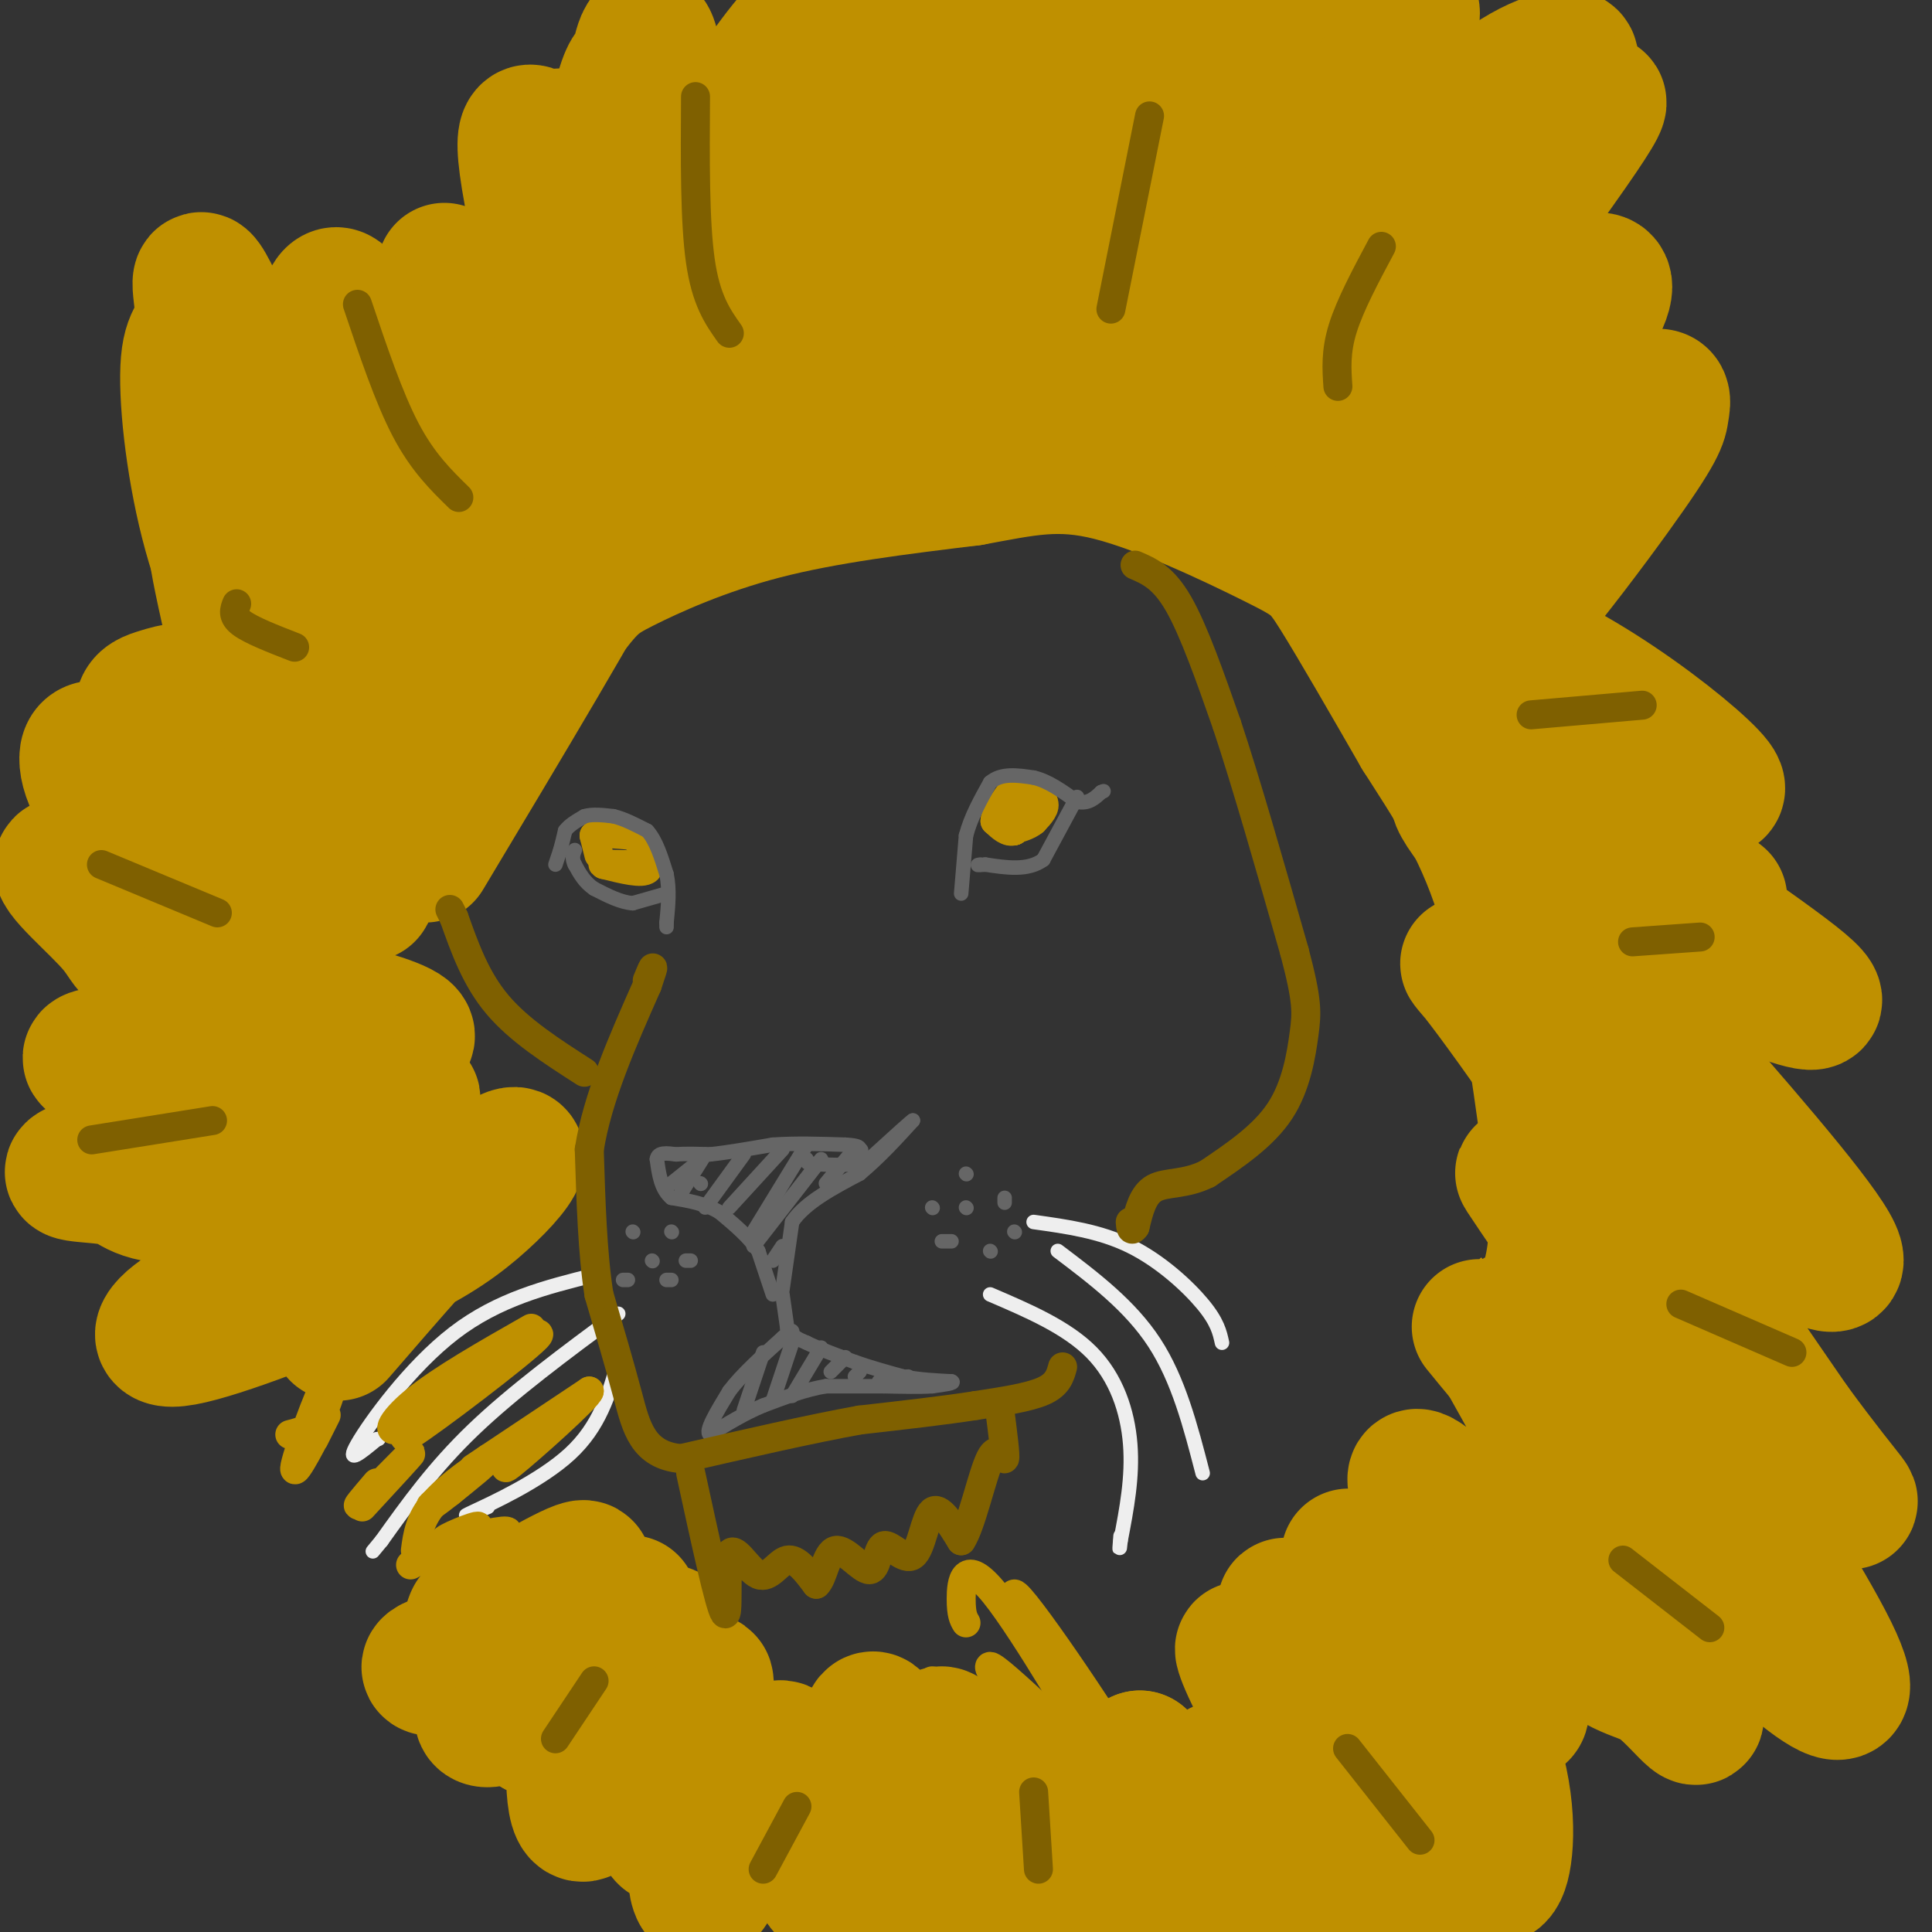 <svg viewBox='0 0 400 400' version='1.1' xmlns='http://www.w3.org/2000/svg' xmlns:xlink='http://www.w3.org/1999/xlink'><rect x="0" y="0" width="400" height="400" fill="#333333" stroke="none"/><g fill='none' stroke='#bf9000' stroke-width='6' stroke-linecap='round' stroke-linejoin='round'><path d='M211,171c0.000,0.000 -1.000,1.000 -1,1'/><path d='M210,172c-0.667,-0.167 -1.833,-1.083 -3,-2'/><path d='M207,170c-0.167,-1.000 0.917,-2.500 2,-4'/><path d='M209,166c1.167,-0.500 3.083,0.250 5,1'/><path d='M214,167c0.167,1.000 -1.917,3.000 -4,5'/><path d='M210,172c-1.333,0.500 -2.667,-0.750 -4,-2'/><path d='M206,170c0.000,-1.500 2.000,-4.250 4,-7'/><path d='M210,163c1.667,-0.667 3.833,1.167 6,3'/><path d='M216,166c0.667,1.167 -0.667,2.583 -2,4'/><path d='M214,170c-1.167,1.000 -3.083,1.500 -5,2'/><path d='M124,177c0.000,0.000 -1.000,-4.000 -1,-4'/><path d='M123,173c1.167,-0.667 4.583,-0.333 8,0'/><path d='M131,173c1.833,1.167 2.417,4.083 3,7'/><path d='M134,180c-1.000,1.000 -5.000,0.000 -9,-1'/><path d='M125,179c-0.833,-0.167 1.583,-0.083 4,0'/><path d='M129,179c0.667,0.000 0.333,0.000 0,0'/><path d='M133,177c0.000,0.000 0.000,1.000 0,1'/></g>
<g fill='none' stroke='#666666' stroke-width='3' stroke-linecap='round' stroke-linejoin='round'><path d='M115,179c0.000,0.000 1.000,-3.000 1,-3'/><path d='M116,176c0.333,-1.167 0.667,-2.583 1,-4'/><path d='M117,172c0.833,-1.167 2.417,-2.083 4,-3'/><path d='M121,169c1.667,-0.500 3.833,-0.250 6,0'/><path d='M127,169c2.167,0.500 4.583,1.750 7,3'/><path d='M134,172c1.833,2.000 2.917,5.500 4,9'/><path d='M138,181c0.667,3.167 0.333,6.583 0,10'/><path d='M138,191c0.000,1.667 0.000,0.833 0,0'/><path d='M138,185c0.000,0.000 -7.000,2.000 -7,2'/><path d='M131,187c-2.500,-0.167 -5.250,-1.583 -8,-3'/><path d='M123,184c-2.000,-1.333 -3.000,-3.167 -4,-5'/><path d='M119,179c-0.667,-1.333 -0.333,-2.167 0,-3'/><path d='M199,185c0.000,0.000 1.000,-12.000 1,-12'/><path d='M200,173c1.000,-3.833 3.000,-7.417 5,-11'/><path d='M205,162c2.333,-2.000 5.667,-1.500 9,-1'/><path d='M214,161c3.000,0.667 6.000,2.833 9,5'/><path d='M223,166c2.333,0.500 3.667,-0.750 5,-2'/><path d='M228,164c0.833,-0.333 0.417,-0.167 0,0'/><path d='M223,165c0.000,0.000 -7.000,13.000 -7,13'/><path d='M216,178c-3.167,2.333 -7.583,1.667 -12,1'/><path d='M204,179c-2.167,0.167 -1.583,0.083 -1,0'/><path d='M162,267c0.000,0.000 2.000,-14.000 2,-14'/><path d='M164,253c2.667,-4.000 8.333,-7.000 14,-10'/><path d='M178,243c4.167,-3.500 7.583,-7.250 11,-11'/><path d='M189,232c0.333,-0.500 -4.333,3.750 -9,8'/><path d='M180,240c-3.333,1.500 -7.167,1.250 -11,1'/><path d='M169,241c-2.167,0.000 -2.083,-0.500 -2,-1'/><path d='M160,268c0.000,0.000 -3.000,-9.000 -3,-9'/><path d='M157,259c-1.833,-2.833 -4.917,-5.417 -8,-8'/><path d='M149,251c-3.000,-1.833 -6.500,-2.417 -10,-3'/><path d='M139,248c-2.167,-1.833 -2.583,-4.917 -3,-8'/><path d='M136,240c0.167,-1.500 2.083,-1.250 4,-1'/><path d='M140,239c1.833,-0.167 4.417,-0.083 7,0'/><path d='M147,239c3.333,-0.333 8.167,-1.167 13,-2'/><path d='M160,237c4.667,-0.333 9.833,-0.167 15,0'/><path d='M175,237c3.000,0.167 3.000,0.583 3,1'/><path d='M178,238c0.500,0.167 0.250,0.083 0,0'/><path d='M141,247c0.000,0.000 5.000,-8.000 5,-8'/><path d='M145,245c0.000,0.000 0.100,0.100 0.1,0.1'/><path d='M146,250c0.000,0.000 8.000,-11.000 8,-11'/><path d='M151,250c0.000,0.000 11.000,-12.000 11,-12'/><path d='M156,258c0.000,0.000 14.000,-18.000 14,-18'/><path d='M156,255c0.000,0.000 11.000,-18.000 11,-18'/><path d='M171,245c0.000,0.000 5.000,-6.000 5,-6'/><path d='M160,261c0.000,0.000 2.000,-3.000 2,-3'/><path d='M139,245c0.000,0.000 5.000,-4.000 5,-4'/><path d='M162,268c0.000,0.000 1.000,7.000 1,7'/><path d='M163,275c0.833,1.667 2.417,2.333 4,3'/><path d='M167,278c2.333,1.167 6.167,2.583 10,4'/><path d='M177,282c3.333,1.167 6.667,2.083 10,3'/><path d='M187,285c3.333,0.667 6.667,0.833 10,1'/><path d='M197,286c1.000,0.333 -1.500,0.667 -4,1'/><path d='M193,287c-2.333,0.167 -6.167,0.083 -10,0'/><path d='M183,287c-3.667,0.000 -7.833,0.000 -12,0'/><path d='M171,287c-4.167,0.667 -8.583,2.333 -13,4'/><path d='M158,291c-4.000,1.667 -7.500,3.833 -11,6'/><path d='M147,297c-1.167,-0.500 1.417,-4.750 4,-9'/><path d='M151,288c2.500,-3.333 6.750,-7.167 11,-11'/><path d='M162,277c2.167,-2.000 2.083,-1.500 2,-1'/><path d='M154,292c0.000,0.000 4.000,-12.000 4,-12'/><path d='M160,290c0.000,0.000 4.000,-12.000 4,-12'/><path d='M164,289c0.000,0.000 6.000,-10.000 6,-10'/><path d='M172,284c0.000,0.000 3.000,-3.000 3,-3'/><path d='M177,285c0.000,0.000 1.000,-1.000 1,-1'/><path d='M182,286c0.000,0.000 1.000,-1.000 1,-1'/><path d='M188,285c0.000,0.000 0.100,0.100 0.1,0.1'/><path d='M193,250c0.000,0.000 0.100,0.100 0.1,0.1'/><path d='M200,250c0.000,0.000 0.100,0.100 0.1,0.1'/><path d='M200,243c0.000,0.000 0.100,0.100 0.1,0.1'/><path d='M208,248c0.000,0.000 0.000,1.000 0,1'/><path d='M205,259c0.000,0.000 0.100,0.100 0.1,0.1'/><path d='M195,257c0.000,0.000 2.000,0.000 2,0'/><path d='M210,255c0.000,0.000 0.100,0.100 0.1,0.1'/><path d='M131,255c0.000,0.000 0.100,0.100 0.1,0.1'/><path d='M139,255c0.000,0.000 0.100,0.100 0.1,0.1'/><path d='M129,265c0.000,0.000 1.000,0.000 1,0'/><path d='M138,265c0.000,0.000 1.000,0.000 1,0'/><path d='M135,261c0.000,0.000 0.100,0.100 0.1,0.1'/><path d='M143,261c0.000,0.000 -1.000,0.000 -1,0'/></g>
<g fill='none' stroke='#eeeeee' stroke-width='3' stroke-linecap='round' stroke-linejoin='round'><path d='M128,272c-10.917,8.083 -21.833,16.167 -30,24c-8.167,7.833 -13.583,15.417 -19,23'/><path d='M79,319c-3.167,3.833 -1.583,1.917 0,0'/><path d='M123,264c-9.933,2.489 -19.867,4.978 -29,12c-9.133,7.022 -17.467,18.578 -20,23c-2.533,4.422 0.733,1.711 4,-1'/><path d='M78,298c0.667,-0.167 0.333,-0.083 0,0'/><path d='M128,282c-1.933,6.667 -3.867,13.333 -10,19c-6.133,5.667 -16.467,10.333 -20,12c-3.533,1.667 -0.267,0.333 3,-1'/><path d='M205,268c7.933,3.400 15.867,6.800 21,12c5.133,5.200 7.467,12.200 8,19c0.533,6.800 -0.733,13.400 -2,20'/><path d='M232,319c-0.333,3.167 -0.167,1.083 0,-1'/><path d='M219,259c7.500,5.667 15.000,11.333 20,19c5.000,7.667 7.500,17.333 10,27'/><path d='M214,253c6.867,0.956 13.733,1.911 20,5c6.267,3.089 11.933,8.311 15,12c3.067,3.689 3.533,5.844 4,8'/></g>
<g fill='none' stroke='#bf9000' stroke-width='28' stroke-linecap='round' stroke-linejoin='round'><path d='M92,56c14.099,28.858 28.198,57.716 30,51c1.802,-6.716 -8.692,-49.006 -12,-67c-3.308,-17.994 0.571,-11.691 3,-11c2.429,0.691 3.408,-4.231 6,4c2.592,8.231 6.796,29.616 11,51'/><path d='M130,84c0.859,0.261 -2.493,-24.586 -3,-41c-0.507,-16.414 1.833,-24.394 3,-27c1.167,-2.606 1.163,0.163 2,-3c0.837,-3.163 2.516,-12.257 4,5c1.484,17.257 2.773,60.866 4,69c1.227,8.134 2.392,-19.208 4,-35c1.608,-15.792 3.660,-20.036 8,-27c4.340,-6.964 10.967,-16.650 15,-20c4.033,-3.350 5.470,-0.363 7,0c1.530,0.363 3.151,-1.896 0,11c-3.151,12.896 -11.076,40.948 -19,69'/><path d='M155,85c-2.752,11.407 -0.132,5.425 1,6c1.132,0.575 0.777,7.706 6,-5c5.223,-12.706 16.025,-45.249 25,-64c8.975,-18.751 16.122,-23.709 19,-25c2.878,-1.291 1.486,1.085 4,-1c2.514,-2.085 8.932,-8.630 2,8c-6.932,16.630 -27.216,56.437 -35,73c-7.784,16.563 -3.069,9.883 -1,9c2.069,-0.883 1.493,4.031 8,-6c6.507,-10.031 20.098,-35.008 33,-54c12.902,-18.992 25.115,-31.998 28,-33c2.885,-1.002 -3.557,9.999 -10,21'/><path d='M235,14c-8.567,14.226 -24.984,39.291 -33,55c-8.016,15.709 -7.630,22.062 -4,18c3.630,-4.062 10.504,-18.538 26,-38c15.496,-19.462 39.612,-43.909 53,-57c13.388,-13.091 16.047,-14.824 -3,10c-19.047,24.824 -59.800,76.207 -64,82c-4.200,5.793 28.153,-34.004 46,-54c17.847,-19.996 21.190,-20.191 25,-22c3.810,-1.809 8.089,-5.231 10,-6c1.911,-0.769 1.456,1.116 1,3'/><path d='M292,5c-10.558,17.979 -37.455,61.427 -49,81c-11.545,19.573 -7.740,15.272 5,0c12.740,-15.272 34.415,-41.516 49,-56c14.585,-14.484 22.079,-17.210 26,-18c3.921,-0.790 4.267,0.355 -12,19c-16.267,18.645 -49.149,54.789 -56,61c-6.851,6.211 12.328,-17.511 26,-32c13.672,-14.489 21.836,-19.744 30,-25'/><path d='M311,35c5.943,-3.980 5.802,-1.429 11,-6c5.198,-4.571 15.736,-16.263 3,2c-12.736,18.263 -48.746,66.483 -54,76c-5.254,9.517 20.250,-19.668 35,-34c14.750,-14.332 18.748,-13.810 21,-14c2.252,-0.190 2.758,-1.092 4,-1c1.242,0.092 3.219,1.179 -4,12c-7.219,10.821 -23.636,31.375 -29,40c-5.364,8.625 0.325,5.321 9,-1c8.675,-6.321 20.338,-15.661 32,-25'/><path d='M339,84c6.093,-3.879 5.325,-1.076 5,1c-0.325,2.076 -0.206,3.427 -10,17c-9.794,13.573 -29.502,39.370 -38,43c-8.498,3.630 -5.788,-14.907 10,-13c15.788,1.907 44.654,24.259 49,30c4.346,5.741 -15.827,-5.130 -36,-16'/><path d='M319,146c-6.641,-2.657 -5.242,-1.299 -8,-2c-2.758,-0.701 -9.673,-3.461 2,7c11.673,10.461 41.934,34.143 43,35c1.066,0.857 -27.062,-21.110 -38,-28c-10.938,-6.890 -4.684,1.298 10,13c14.684,11.702 37.800,26.920 45,33c7.200,6.080 -1.514,3.023 -9,0c-7.486,-3.023 -13.743,-6.011 -20,-9'/><path d='M344,195c-17.440,-13.122 -51.041,-41.428 -40,-26c11.041,15.428 66.722,74.589 75,89c8.278,14.411 -30.848,-15.928 -53,-36c-22.152,-20.072 -27.329,-29.878 -17,-16c10.329,13.878 36.165,51.439 62,89'/><path d='M371,295c13.027,17.741 14.593,17.592 9,14c-5.593,-3.592 -18.346,-10.627 -35,-29c-16.654,-18.373 -37.208,-48.083 -27,-33c10.208,15.083 51.180,74.960 61,95c9.820,20.040 -11.510,0.241 -30,-19c-18.490,-19.241 -34.140,-37.926 -40,-45c-5.860,-7.074 -1.930,-2.537 2,2'/><path d='M311,280c8.790,15.642 29.766,53.748 37,68c7.234,14.252 0.728,4.650 -4,1c-4.728,-3.650 -7.676,-1.349 -19,-12c-11.324,-10.651 -31.023,-34.255 -32,-31c-0.977,3.255 16.769,33.367 21,44c4.231,10.633 -5.053,1.786 -14,-7c-8.947,-8.786 -17.556,-17.510 -20,-20c-2.444,-2.490 1.278,1.255 5,5'/><path d='M285,328c5.446,5.889 16.560,18.111 22,30c5.440,11.889 5.204,23.443 4,28c-1.204,4.557 -3.378,2.116 -6,2c-2.622,-0.116 -5.693,2.093 -15,-13c-9.307,-15.093 -24.852,-47.486 -24,-42c0.852,5.486 18.101,48.853 20,58c1.899,9.147 -11.550,-15.927 -25,-41'/><path d='M261,350c-4.831,-9.104 -4.407,-11.363 -2,-5c2.407,6.363 6.797,21.349 10,35c3.203,13.651 5.219,25.968 1,19c-4.219,-6.968 -14.674,-33.222 -17,-33c-2.326,0.222 3.478,26.921 2,31c-1.478,4.079 -10.239,-14.460 -19,-33'/><path d='M236,364c-1.408,5.134 4.573,34.470 3,36c-1.573,1.530 -10.700,-24.744 -13,-27c-2.300,-2.256 2.227,19.508 1,20c-1.227,0.492 -8.208,-20.288 -12,-24c-3.792,-3.712 -4.396,9.644 -5,23'/><path d='M210,392c-4.118,-6.020 -11.913,-32.569 -15,-33c-3.087,-0.431 -1.467,25.258 -1,37c0.467,11.742 -0.219,9.538 -3,-3c-2.781,-12.538 -7.657,-35.409 -10,-37c-2.343,-1.591 -2.154,18.099 -3,27c-0.846,8.901 -2.728,7.012 -4,7c-1.272,-0.012 -1.935,1.854 -3,1c-1.065,-0.854 -2.533,-4.427 -4,-8'/><path d='M167,383c-1.270,-7.626 -2.446,-22.690 -6,-21c-3.554,1.690 -9.485,20.135 -13,27c-3.515,6.865 -4.612,2.149 -4,-10c0.612,-12.149 2.934,-31.733 2,-31c-0.934,0.733 -5.124,21.781 -7,29c-1.876,7.219 -1.438,0.610 -1,-6'/><path d='M138,371c0.677,-10.640 2.871,-34.240 0,-33c-2.871,1.240 -10.805,27.321 -15,35c-4.195,7.679 -4.650,-3.045 -4,-14c0.650,-10.955 2.406,-22.142 2,-22c-0.406,0.142 -2.973,11.612 -5,17c-2.027,5.388 -3.513,4.694 -5,4'/><path d='M111,358c0.413,-3.603 3.945,-14.612 4,-16c0.055,-1.388 -3.367,6.844 -8,11c-4.633,4.156 -10.478,4.234 -5,-1c5.478,-5.234 22.279,-15.781 27,-19c4.721,-3.219 -2.640,0.891 -10,5'/><path d='M119,338c-7.959,1.951 -22.855,4.327 -28,6c-5.145,1.673 -0.539,2.643 8,-2c8.539,-4.643 21.011,-14.898 22,-17c0.989,-2.102 -9.506,3.949 -20,10'/><path d='M101,335c-3.833,1.667 -3.417,0.833 -3,0'/><path d='M70,276c10.640,-12.305 21.280,-24.610 28,-31c6.720,-6.390 9.522,-6.865 9,-5c-0.522,1.865 -4.366,6.072 -9,10c-4.634,3.928 -10.056,7.579 -22,13c-11.944,5.421 -30.408,12.613 -38,14c-7.592,1.387 -4.312,-3.032 3,-7c7.312,-3.968 18.656,-7.484 30,-11'/><path d='M71,259c13.085,-4.544 30.796,-10.405 24,-12c-6.796,-1.595 -38.099,1.074 -53,1c-14.901,-0.074 -13.399,-2.893 -18,-4c-4.601,-1.107 -15.305,-0.503 -4,-3c11.305,-2.497 44.621,-8.095 58,-11c13.379,-2.905 6.823,-3.116 -4,-4c-10.823,-0.884 -25.911,-2.442 -41,-4'/><path d='M33,222c-6.812,-0.662 -3.343,-0.318 -7,-1c-3.657,-0.682 -14.439,-2.388 0,-3c14.439,-0.612 54.098,-0.128 58,-3c3.902,-2.872 -27.955,-9.101 -43,-13c-15.045,-3.899 -13.280,-5.468 -17,-10c-3.720,-4.532 -12.925,-12.028 -11,-13c1.925,-0.972 14.978,4.579 26,11c11.022,6.421 20.011,13.710 29,21'/><path d='M68,211c-2.456,-2.426 -23.096,-18.991 -35,-31c-11.904,-12.009 -15.071,-19.462 -15,-23c0.071,-3.538 3.380,-3.162 18,5c14.620,8.162 40.550,24.110 40,23c-0.550,-1.110 -27.580,-19.277 -39,-29c-11.420,-9.723 -7.228,-11.002 -4,-12c3.228,-0.998 5.494,-1.714 9,1c3.506,2.714 8.253,8.857 13,15'/><path d='M55,160c3.368,7.648 5.287,19.267 2,7c-3.287,-12.267 -11.781,-48.420 -12,-52c-0.219,-3.580 7.838,25.411 9,24c1.162,-1.411 -4.572,-33.226 -3,-36c1.572,-2.774 10.449,23.493 14,33c3.551,9.507 1.775,2.253 0,-5'/><path d='M65,131c-1.866,-12.615 -6.530,-41.651 -5,-45c1.530,-3.349 9.256,18.989 15,40c5.744,21.011 9.508,40.695 5,28c-4.508,-12.695 -17.288,-57.770 -19,-62c-1.712,-4.230 7.644,32.385 17,69'/><path d='M78,161c4.297,13.307 6.541,12.075 3,8c-3.541,-4.075 -12.867,-10.994 -18,-16c-5.133,-5.006 -6.073,-8.101 -9,-15c-2.927,-6.899 -7.839,-17.602 -11,-30c-3.161,-12.398 -4.569,-26.491 -4,-33c0.569,-6.509 3.115,-5.434 3,-10c-0.115,-4.566 -2.893,-14.773 5,3c7.893,17.773 26.456,63.527 31,73c4.544,9.473 -4.930,-17.334 -9,-38c-4.070,-20.666 -2.734,-35.190 -1,-40c1.734,-4.810 3.867,0.095 6,5'/><path d='M74,68c3.094,22.413 7.829,75.946 10,79c2.171,3.054 1.777,-44.371 2,-62c0.223,-17.629 1.062,-5.461 2,-3c0.938,2.461 1.975,-4.785 4,5c2.025,9.785 5.037,36.600 6,34c0.963,-2.600 -0.123,-34.614 0,-47c0.123,-12.386 1.456,-5.142 3,0c1.544,5.142 3.298,8.184 4,14c0.702,5.816 0.351,14.408 0,23'/><path d='M105,111c1.481,-3.411 5.185,-23.438 8,-31c2.815,-7.562 4.742,-2.657 4,8c-0.742,10.657 -4.153,27.067 -4,25c0.153,-2.067 3.870,-22.612 6,-31c2.130,-8.388 2.674,-4.619 2,4c-0.674,8.619 -2.566,22.090 -4,29c-1.434,6.910 -2.410,7.260 -2,2c0.410,-5.260 2.205,-16.130 4,-27'/><path d='M88,177c16.583,-27.679 33.167,-55.357 39,-67c5.833,-11.643 0.917,-7.250 -10,9c-10.917,16.250 -27.833,44.357 -29,48c-1.167,3.643 13.417,-17.179 28,-38'/><path d='M116,129c6.060,-8.024 7.208,-9.083 13,-12c5.792,-2.917 16.226,-7.690 29,-11c12.774,-3.310 27.887,-5.155 43,-7'/><path d='M201,99c11.313,-2.075 18.094,-3.762 29,-1c10.906,2.762 25.936,9.974 34,14c8.064,4.026 9.161,4.864 13,11c3.839,6.136 10.419,17.568 17,29'/><path d='M294,152c5.978,9.444 12.422,18.556 17,33c4.578,14.444 7.289,34.222 10,54'/><path d='M321,239c1.822,13.289 1.378,19.511 0,25c-1.378,5.489 -3.689,10.244 -6,15'/></g>
<g fill='none' stroke='#7f6000' stroke-width='6' stroke-linecap='round' stroke-linejoin='round'><path d='M235,117c2.917,1.250 5.833,2.500 9,8c3.167,5.500 6.583,15.250 10,25'/><path d='M254,150c4.000,12.000 9.000,29.500 14,47'/><path d='M268,197c2.738,10.321 2.583,12.625 2,17c-0.583,4.375 -1.595,10.821 -5,16c-3.405,5.179 -9.202,9.089 -15,13'/><path d='M250,243c-4.600,2.333 -8.600,1.667 -11,3c-2.400,1.333 -3.200,4.667 -4,8'/><path d='M235,254c-0.833,1.167 -0.917,0.083 -1,-1'/><path d='M220,283c-0.500,1.833 -1.000,3.667 -4,5c-3.000,1.333 -8.500,2.167 -14,3'/><path d='M202,291c-6.333,1.000 -15.167,2.000 -24,3'/><path d='M178,294c-10.167,1.833 -23.583,4.917 -37,8'/><path d='M141,302c-7.933,-0.711 -9.267,-6.489 -11,-13c-1.733,-6.511 -3.867,-13.756 -6,-21'/><path d='M124,268c-1.333,-8.500 -1.667,-19.250 -2,-30'/><path d='M122,238c1.667,-10.667 6.833,-22.333 12,-34'/><path d='M134,204c2.000,-5.833 1.000,-3.417 0,-1'/><path d='M121,222c-6.750,-4.333 -13.500,-8.667 -18,-14c-4.500,-5.333 -6.750,-11.667 -9,-18'/><path d='M94,190c-1.500,-3.000 -0.750,-1.500 0,0'/><path d='M143,305c2.989,13.769 5.978,27.537 7,29c1.022,1.463 0.078,-9.381 1,-12c0.922,-2.619 3.710,2.987 6,4c2.290,1.013 4.083,-2.568 6,-3c1.917,-0.432 3.959,2.284 6,5'/><path d='M169,328c1.435,-1.156 2.023,-6.547 4,-7c1.977,-0.453 5.342,4.033 7,4c1.658,-0.033 1.609,-4.586 3,-5c1.391,-0.414 4.221,3.312 6,2c1.779,-1.312 2.508,-7.660 4,-9c1.492,-1.340 3.746,2.330 6,6'/><path d='M199,319c2.095,-3.036 4.333,-13.625 6,-17c1.667,-3.375 2.762,0.464 3,0c0.238,-0.464 -0.381,-5.232 -1,-10'/><path d='M207,292c-0.167,-1.667 -0.083,-0.833 0,0'/><path d='M74,63c3.250,9.667 6.500,19.333 10,26c3.500,6.667 7.250,10.333 11,14'/><path d='M144,20c-0.083,12.917 -0.167,25.833 1,34c1.167,8.167 3.583,11.583 6,15'/><path d='M238,24c0.000,0.000 -8.000,40.000 -8,40'/><path d='M286,51c-3.250,6.083 -6.500,12.167 -8,17c-1.500,4.833 -1.250,8.417 -1,12'/><path d='M317,148c0.000,0.000 23.000,-2.000 23,-2'/><path d='M338,195c0.000,0.000 14.000,-1.000 14,-1'/><path d='M348,270c0.000,0.000 23.000,10.000 23,10'/><path d='M336,323c0.000,0.000 18.000,14.000 18,14'/><path d='M279,362c0.000,0.000 15.000,19.000 15,19'/><path d='M215,387c0.000,0.000 -1.000,-16.000 -1,-16'/><path d='M158,387c0.000,0.000 7.000,-13.000 7,-13'/><path d='M115,360c0.000,0.000 8.000,-12.000 8,-12'/><path d='M19,236c0.000,0.000 25.000,-4.000 25,-4'/><path d='M21,179c0.000,0.000 24.000,10.000 24,10'/><path d='M49,125c-0.500,1.250 -1.000,2.500 1,4c2.000,1.500 6.500,3.250 11,5'/></g>
<g fill='none' stroke='#bf9000' stroke-width='6' stroke-linecap='round' stroke-linejoin='round'><path d='M91,288c11.622,-7.156 23.244,-14.311 20,-11c-3.244,3.311 -21.356,17.089 -26,20c-4.644,2.911 4.178,-5.044 13,-13'/><path d='M98,284c4.250,-3.858 8.376,-7.003 5,-4c-3.376,3.003 -14.255,12.155 -19,15c-4.745,2.845 -3.356,-0.616 2,-5c5.356,-4.384 14.678,-9.692 24,-15'/><path d='M98,304c0.000,0.000 24.000,-16.000 24,-16'/><path d='M122,288c-0.089,1.156 -12.311,12.044 -16,15c-3.689,2.956 1.156,-2.022 6,-7'/><path d='M86,321c0.422,-3.200 0.844,-6.400 4,-10c3.156,-3.600 9.044,-7.600 10,-8c0.956,-0.400 -3.022,2.800 -7,6'/><path d='M93,309c-2.512,2.000 -5.292,4.000 -3,2c2.292,-2.000 9.655,-8.000 11,-9c1.345,-1.000 -3.327,3.000 -8,7'/><path d='M85,324c7.083,-3.798 14.167,-7.595 14,-8c-0.167,-0.405 -7.583,2.583 -7,3c0.583,0.417 9.167,-1.738 12,-2c2.833,-0.262 -0.083,1.369 -3,3'/><path d='M75,312c5.400,-5.844 10.800,-11.689 10,-11c-0.800,0.689 -7.800,7.911 -10,10c-2.200,2.089 0.400,-0.956 3,-4'/><path d='M65,298c1.734,-3.447 3.467,-6.893 2,-4c-1.467,2.893 -6.136,12.126 -6,10c0.136,-2.126 5.075,-15.611 7,-19c1.925,-3.389 0.836,3.317 -1,7c-1.836,3.683 -4.418,4.341 -7,5'/><path d='M200,336c-0.501,-0.847 -1.002,-1.695 -1,-5c0.002,-3.305 0.506,-9.068 7,-1c6.494,8.068 18.978,29.967 18,28c-0.978,-1.967 -15.417,-27.799 -14,-28c1.417,-0.201 18.691,25.228 25,36c6.309,10.772 1.655,6.886 -3,3'/><path d='M232,369c-7.672,-6.419 -25.352,-23.968 -27,-24c-1.648,-0.032 12.735,17.453 13,20c0.265,2.547 -13.589,-9.843 -17,-12c-3.411,-2.157 3.620,5.919 6,9c2.380,3.081 0.109,1.166 -3,-2c-3.109,-3.166 -7.054,-7.583 -11,-12'/></g>
</svg>